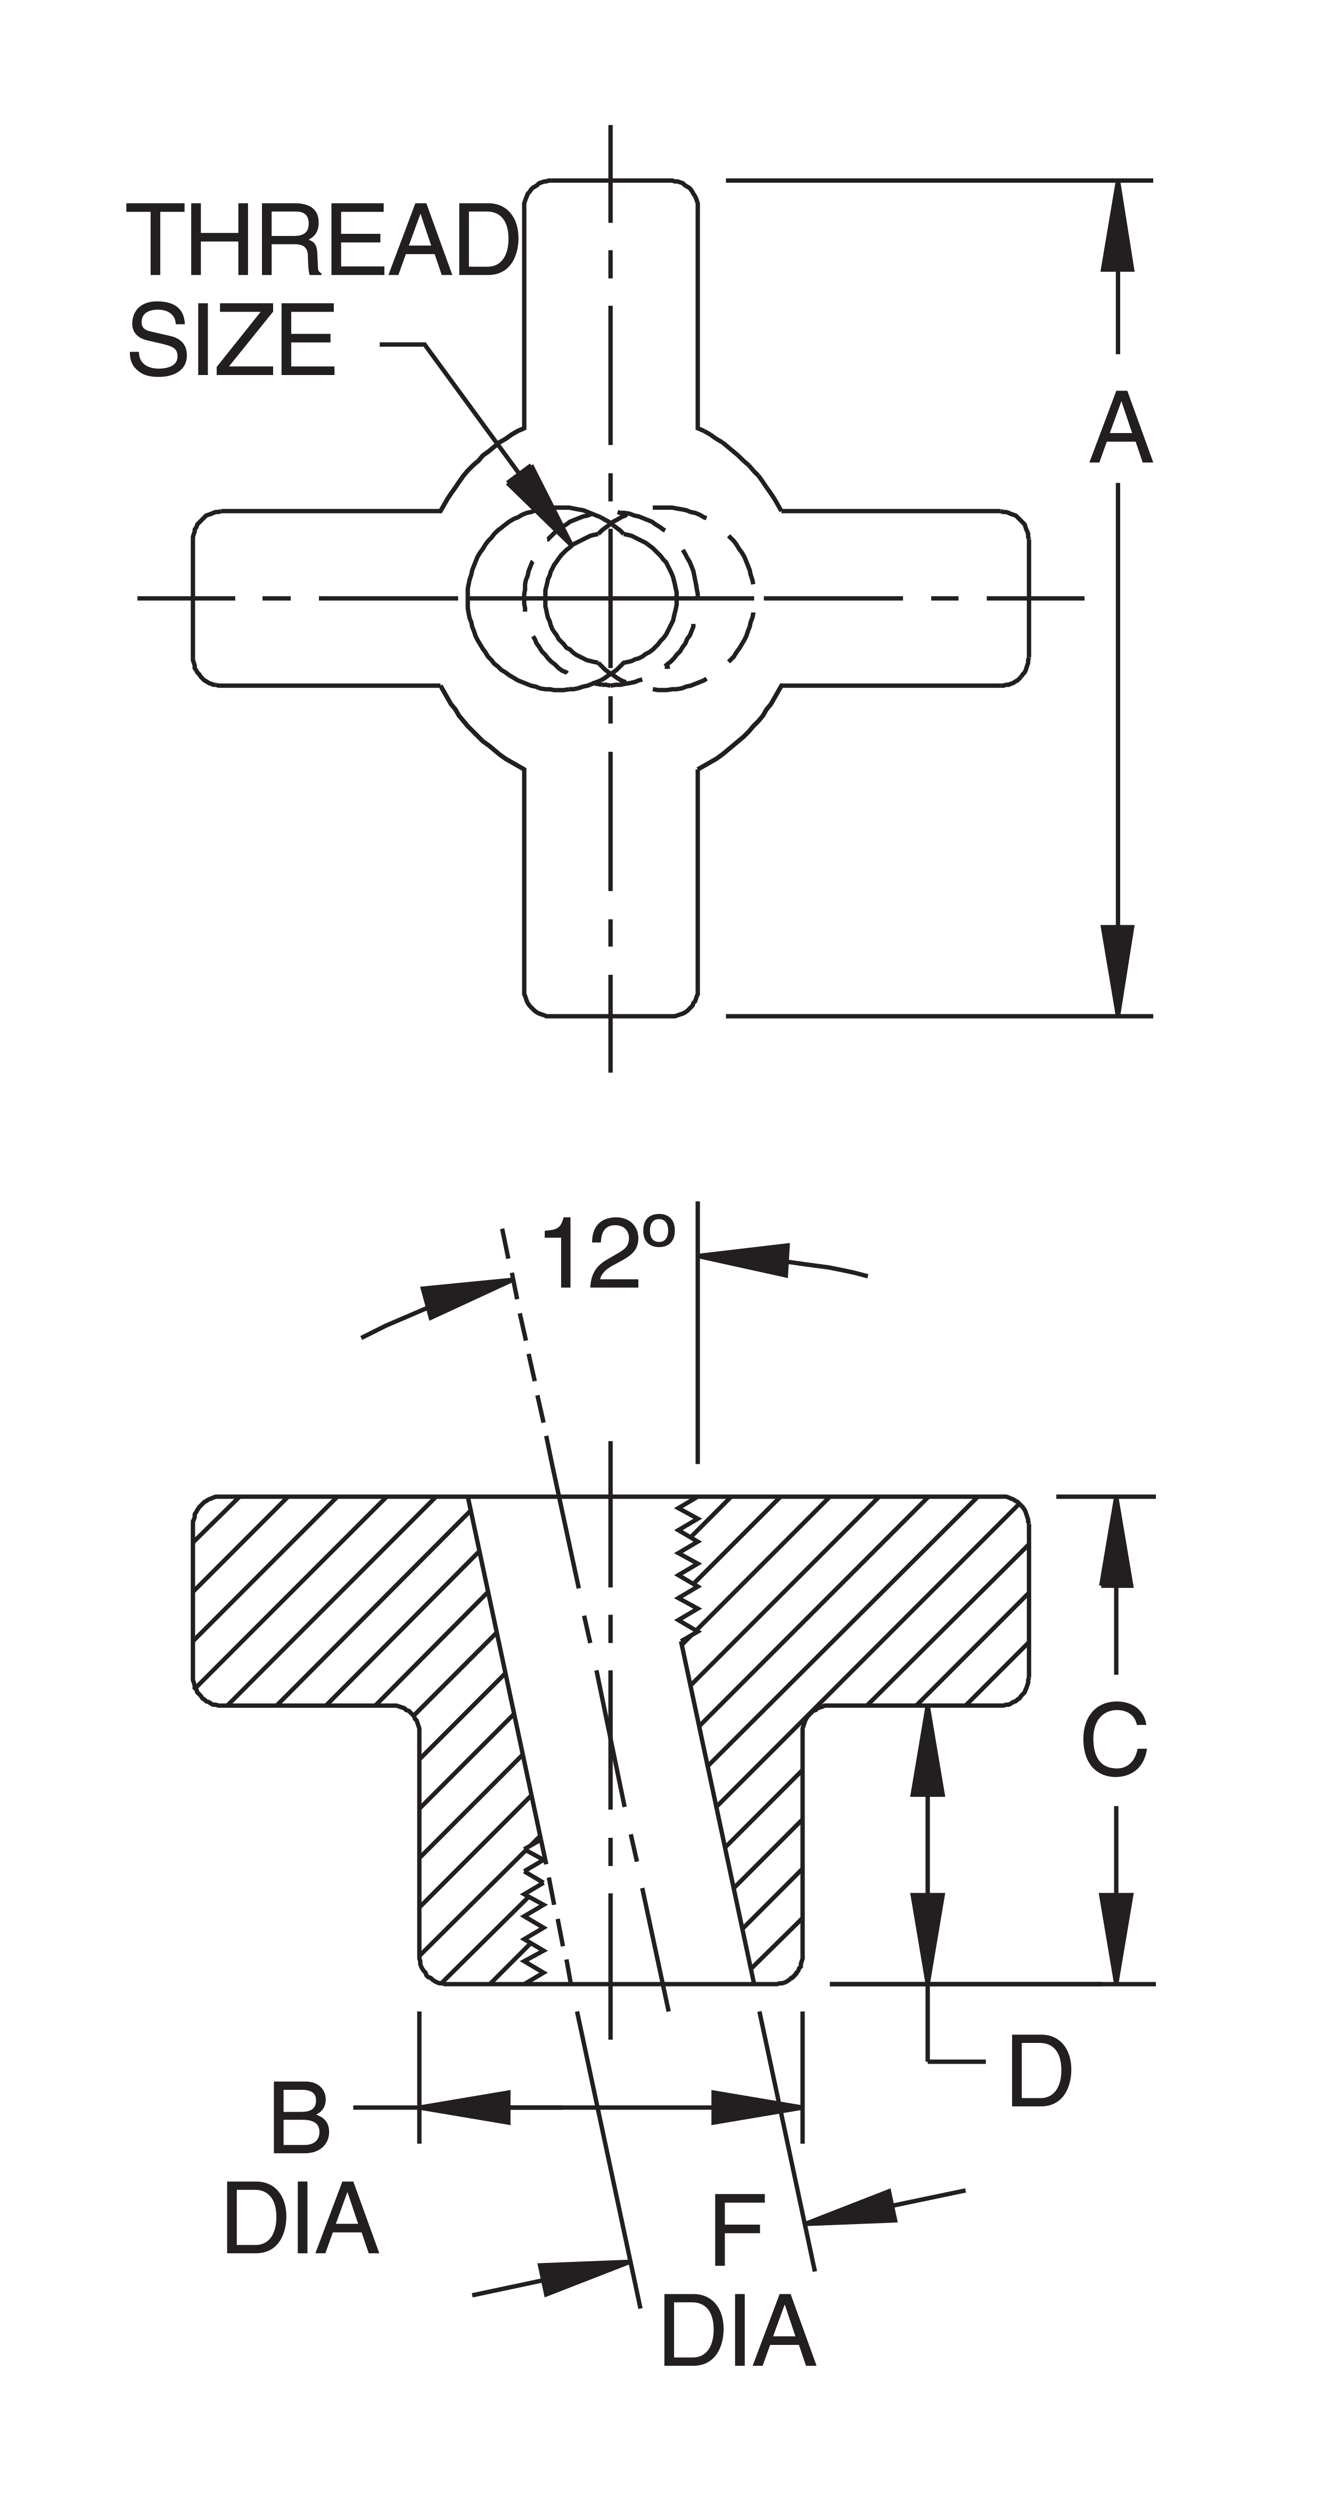 <?xml version="1.0" encoding="utf-8"?>
<!-- Generator: Adobe Illustrator 15.1.0, SVG Export Plug-In . SVG Version: 6.00 Build 0)  -->
<!DOCTYPE svg PUBLIC "-//W3C//DTD SVG 1.1//EN" "http://www.w3.org/Graphics/SVG/1.1/DTD/svg11.dtd">
<svg version="1.1" id="Layer_1" xmlns="http://www.w3.org/2000/svg" xmlns:xlink="http://www.w3.org/1999/xlink" x="0px" y="0px"
	 width="106.534px" height="200px" viewBox="0 0 106.534 200" enable-background="new 0 0 106.534 200" xml:space="preserve">
<g>
	<path fill="none" stroke="#231F20" stroke-width="0.35" stroke-miterlimit="3.864" d="M64.24,156.464v-17.841 M54.509,131.289
		l5.853,27.432 M61.983,158.721H35.822 M33.565,156.464v-17.841 M31.379,136.438H17.699 M15.442,134.181V121.91 M17.699,119.725
		h62.408 M82.363,121.91v12.271 M48.868,133.616v11.142 M48.868,147.015v2.257 M48.868,151.457v11.706 M43.297,147.155
		l-5.853-27.431 M48.868,115.282v11.705 M48.868,129.174v2.257 M48.868,54.849l0.423-0.07h0.353l0.353-0.071l0.423-0.07l0.353-0.07
		l0.353-0.141l0.282-0.071 M53.239,53.297l0.142-0.141l0.282-0.211l0.281-0.282l0.212-0.282l0.282-0.282l0.211-0.353l0.212-0.282
		l0.142-0.353l0.211-0.282l0.142-0.353l0.141-0.353v-0.211 M55.849,47.868v-0.353l-0.07-0.353l-0.07-0.423l-0.071-0.353l-0.07-0.353
		l-0.07-0.353l-0.141-0.353l-0.142-0.353l-0.211-0.353l-0.142-0.282l-0.212-0.353 M53.239,42.438l-0.141-0.07l-0.282-0.211
		l-0.353-0.211l-0.282-0.212l-0.353-0.141l-0.353-0.141l-0.353-0.141l-0.353-0.071l-0.353-0.141l-0.423-0.07h-0.353l-0.211-0.07
		 M47.387,41.098l-0.353,0.141l-0.353,0.071l-0.353,0.141l-0.353,0.141l-0.353,0.141l-0.282,0.212l-0.353,0.211l-0.282,0.211
		l-0.282,0.211l-0.282,0.282l-0.282,0.282h-0.07 M42.662,44.906l-0.071,0.071l-0.141,0.353l-0.141,0.353l-0.071,0.353l-0.141,0.353
		l-0.07,0.353v0.423l-0.07,0.353v0.353v0.423l0.07,0.353v0.282 M43.72,48.784l0.071,0.353l0.07,0.282l0.141,0.282l0.07,0.282
		l0.141,0.353l0.141,0.212l0.211,0.282l0.141,0.282l0.211,0.211l0.211,0.212l0.212,0.282l0.282,0.141l0.212,0.211l0.282,0.212
		l0.282,0.141l0.282,0.141l0.282,0.141l0.282,0.071l0.282,0.07l0.353,0.07 M48.092,54.426l0.353-0.212l0.282-0.211l0.353-0.211
		l0.282-0.211l0.282-0.282l0.282-0.282l0.353-0.07l0.282-0.07l0.282-0.141l0.282-0.071l0.282-0.141l0.282-0.212l0.282-0.141
		l0.282-0.211l0.212-0.211l0.212-0.211l0.211-0.282l0.212-0.211l0.212-0.282l0.141-0.282l0.141-0.282l0.142-0.282l0.141-0.282
		l0.07-0.353l0.071-0.282l0.07-0.282l0.07-0.353v-0.282v-0.353v-0.353l-0.07-0.282l-0.07-0.353l-0.071-0.282l-0.07-0.282
		l-0.141-0.352l-0.142-0.282l-0.141-0.282l-0.141-0.282l-0.212-0.212l-0.212-0.282l-0.211-0.212l-0.212-0.211l-0.212-0.211
		l-0.282-0.211l-0.282-0.212l-0.282-0.141l-0.282-0.141l-0.282-0.141l-0.282-0.141l-0.282-0.07l-0.353-0.071 M47.88,42.72
		l-0.353,0.071l-0.282,0.07l-0.282,0.141l-0.282,0.141l-0.282,0.141l-0.282,0.141l-0.282,0.141l-0.212,0.211l-0.282,0.212
		l-0.212,0.211l-0.211,0.211l-0.211,0.282l-0.141,0.211l-0.211,0.282l-0.141,0.282l-0.141,0.282l-0.07,0.282l-0.141,0.282
		l-0.07,0.353l-0.071,0.282l-0.07,0.282v0.353v0.282v0.353v0.282l0.07,0.282 M42.662,50.9l0.141,0.211l0.141,0.353l0.211,0.282
		l0.211,0.353l0.282,0.282l0.211,0.282l0.282,0.282l0.282,0.211l0.282,0.282l0.282,0.211l0.353,0.141l0.07,0.07 M45.553,55.131
		h0.353l0.353-0.07l0.423-0.141l0.353-0.071l0.353-0.141l0.353-0.141l0.353-0.141 M48.162,54.778h0.353l0.353,0.07 M48.162,54.778
		l-0.353-0.071l-0.423-0.07 M47.88,53.015l0.282,0.282l0.282,0.282l0.282,0.211l0.353,0.211l0.282,0.211l0.353,0.212l0.353,0.141
		h0.07 M52.252,55.131l0.424,0.07h0.353h0.353l0.423-0.07h0.353l0.423-0.07l0.353-0.141l0.353-0.071l0.353-0.141l0.354-0.141
		l0.353-0.141l0.211-0.141 M58.316,52.945l0.142-0.141l0.282-0.282l0.211-0.353l0.212-0.282l0.212-0.353l0.211-0.353l0.142-0.282
		l0.141-0.423l0.141-0.353l0.071-0.353l0.141-0.353l0.07-0.353v-0.071 M60.291,46.739l-0.07-0.353l-0.141-0.423l-0.071-0.353
		l-0.141-0.353l-0.141-0.353l-0.142-0.353l-0.211-0.353l-0.212-0.282l-0.212-0.353l-0.211-0.282l-0.282-0.282l-0.142-0.141
		 M56.554,41.451l-0.211-0.071l-0.353-0.211l-0.354-0.141l-0.353-0.07l-0.353-0.141l-0.353-0.071l-0.423-0.07l-0.353-0.07h-0.423
		h-0.353h-0.353h-0.424 M50.137,41.168l-0.07,0.07l-0.353,0.141l-0.353,0.211l-0.282,0.141l-0.353,0.282l-0.282,0.211l-0.282,0.211
		L47.88,42.72 M48.092,41.38l-0.353-0.141l-0.353-0.141l-0.353-0.141l-0.353-0.141l-0.423-0.071l-0.353-0.07l-0.353-0.07H45.13
		h-0.353h-0.423h-0.353l-0.353,0.07l-0.423,0.07l-0.353,0.071l-0.353,0.141l-0.353,0.07l-0.353,0.141l-0.353,0.211l-0.353,0.141
		l-0.353,0.211l-0.282,0.212l-0.353,0.282l-0.282,0.211l-0.282,0.282l-0.211,0.282l-0.282,0.282l-0.211,0.282l-0.211,0.353
		l-0.211,0.282l-0.212,0.353l-0.141,0.353l-0.141,0.353l-0.141,0.353l-0.071,0.353l-0.141,0.423l-0.07,0.353l-0.07,0.353v0.423
		v0.353v0.423v0.353l0.07,0.423l0.07,0.353l0.141,0.353l0.071,0.353l0.141,0.353l0.141,0.423l0.141,0.282l0.212,0.353l0.211,0.353
		l0.211,0.282l0.211,0.353l0.282,0.282l0.211,0.282l0.282,0.211l0.282,0.282l0.353,0.211l0.282,0.211l0.353,0.211l0.353,0.212
		l0.353,0.141l0.353,0.141l0.353,0.141l0.353,0.071l0.353,0.141l0.423,0.07h0.353l0.353,0.07h0.423h0.353l0.423-0.07 M48.868,55.695
		v2.186 M48.868,60.138v11.142 M48.868,73.536v2.186 M48.868,77.979v7.827 M55.849,61.548l0.494-0.282l0.493-0.282l0.493-0.282
		l0.494-0.353l0.423-0.353l0.423-0.353l0.424-0.353l0.423-0.352l0.423-0.423l0.353-0.423l0.424-0.423l0.353-0.423l0.281-0.493
		l0.353-0.423l0.282-0.494l0.282-0.494l0.282-0.494h17.559 M82.363,52.592v-9.45 M78.979,47.868h7.827 M76.722,47.868h-2.186
		 M72.279,47.868H61.138 M60.361,47.868h-6.205 M54.438,47.868H43.297 M43.649,47.868h-6.206 M36.668,47.868H25.526 M23.27,47.868
		h-2.257 M18.827,47.868H11 M15.442,52.592v-9.45 M17.699,40.886h17.559l0.282-0.494l0.282-0.494l0.282-0.423l0.353-0.494
		l0.282-0.423l0.353-0.494l0.353-0.423l0.423-0.423l0.423-0.353l0.353-0.423l0.494-0.353l0.423-0.353l0.423-0.353l0.494-0.282
		l0.494-0.353l0.494-0.282l0.494-0.211V16.699 M44.143,14.442h9.521 M55.849,16.699v17.559l0.494,0.211l-0.494-0.211 M56.343,34.469
		l0.493,0.282L56.343,34.469L56.343,34.469z M56.836,34.751l0.493,0.353L56.836,34.751L56.836,34.751z M57.329,35.104l0.494,0.282
		L57.329,35.104L57.329,35.104z M57.823,35.386l0.423,0.353L57.823,35.386L57.823,35.386z M58.246,35.739l0.423,0.353L58.246,35.739
		L58.246,35.739z M58.669,36.091l0.424,0.353L58.669,36.091L58.669,36.091z M59.093,36.444l0.423,0.423L59.093,36.444L59.093,36.444
		z M59.516,36.867l0.423,0.353L59.516,36.867L59.516,36.867z M59.938,37.219l0.353,0.423L59.938,37.219L59.938,37.219z
		 M60.291,37.643l0.424,0.423L60.291,37.643L60.291,37.643z M60.715,38.065l0.353,0.494L60.715,38.065L60.715,38.065z M61.067,38.56
		l0.281,0.423L61.067,38.56L61.067,38.56z M61.349,38.982l0.353,0.494L61.349,38.982L61.349,38.982z M61.701,39.476l0.282,0.423
		L61.701,39.476L61.701,39.476z M61.983,39.899l0.282,0.494L61.983,39.899L61.983,39.899z M62.266,40.393l0.282,0.494L62.266,40.393
		L62.266,40.393z M62.548,40.886h17.559 M58.951,47.868h-2.256 M49.925,42.72l-0.282-0.282l-0.282-0.211l-0.282-0.211l-0.353-0.282
		l-0.282-0.141l-0.353-0.211 M48.868,42.297v11.142 M48.868,40.111v-2.257 M48.868,35.598V24.456 M48.868,22.27v-2.257
		 M48.868,17.827V10 M41.111,47.868h-2.257 M35.258,54.849l0.282,0.494l0.282,0.494l0.282,0.494l0.353,0.423l0.282,0.493
		l0.353,0.423l0.353,0.423l0.423,0.423l0.423,0.423l0.353,0.352l0.494,0.353l0.423,0.353l0.423,0.353l0.494,0.353l0.494,0.282
		l0.494,0.282l0.494,0.282v17.559 M44.143,81.293h9.521 M55.849,79.106V61.548 M35.258,54.849H17.699 M17.699,119.725h-0.211h-0.211
		l-0.211,0.07l-0.141,0.07l-0.211,0.071l-0.212,0.141l-0.141,0.07l-0.141,0.142l-0.141,0.141l-0.141,0.141l-0.141,0.212l-0.07,0.141
		l-0.141,0.212v0.212l-0.071,0.211l-0.07,0.142v0.211 M15.442,134.181v0.212l0.07,0.211l0.071,0.212v0.211l0.141,0.142l0.07,0.211
		l0.141,0.142l0.141,0.141l0.141,0.212l0.141,0.07l0.141,0.142l0.212,0.07l0.211,0.141l0.141,0.07h0.211l0.211,0.071h0.211
		 M31.379,136.438h0.141h0.211l0.211,0.07l0.211,0.07l0.212,0.07l0.141,0.142l0.212,0.07l0.141,0.141l0.141,0.142l0.141,0.141
		l0.071,0.212l0.141,0.141l0.071,0.212l0.07,0.211l0.071,0.212v0.212v0.141 M41.957,147.932l1.34-0.776 M43.508,148.777
		l-1.551-0.846 M41.957,149.694l1.551-0.917 M43.508,150.611l-1.551,0.916l1.551,0.847l-1.551,0.917l1.551,0.916l-1.551,0.917
		l1.551,0.917l-1.551,0.846l1.551,0.917l-1.551,0.917 M35.822,158.721H35.61l-0.211-0.07h-0.211l-0.212-0.071l-0.141-0.07
		l-0.211-0.141l-0.141-0.142l-0.211-0.07l-0.141-0.141l-0.07-0.212l-0.141-0.141l-0.141-0.212l-0.07-0.141l-0.071-0.212v-0.212
		l-0.07-0.211v-0.212 M41.957,149.694l1.551,0.917 M61.983,158.721h0.212l0.212-0.07h0.211l0.212-0.071l0.141-0.07l0.212-0.141
		l0.141-0.142l0.142-0.07l0.141-0.141l0.142-0.212l0.141-0.141l0.07-0.212l0.142-0.141v-0.212l0.07-0.212l0.07-0.211v-0.212
		 M64.24,138.623v-0.141v-0.212l0.07-0.212l0.07-0.211l0.071-0.212l0.07-0.141l0.141-0.212l0.142-0.141l0.141-0.142l0.141-0.141
		l0.212-0.07l0.142-0.142l0.211-0.07l0.212-0.07l0.141-0.07h0.212h0.212h13.68h0.212l0.211-0.071h0.212l0.141-0.07l0.212-0.141
		l0.212-0.07l0.141-0.142l0.142-0.07l0.141-0.212l0.141-0.141l0.142-0.142l0.07-0.211l0.07-0.142l0.07-0.211l0.071-0.212v-0.211
		l0.07-0.212 M82.363,121.91l-0.07-0.211v-0.142l-0.071-0.211l-0.07-0.212l-0.07-0.212l-0.07-0.141l-0.142-0.212l-0.141-0.141
		l-0.141-0.141l-0.142-0.142l-0.141-0.07l-0.212-0.141l-0.212-0.071l-0.141-0.07l-0.212-0.07h-0.211h-0.212 M55.849,119.725
		l-1.552,0.917l1.552,0.846l-1.552,0.917l1.552,0.917l-1.552,0.916l1.552,0.847l-1.552,0.917l1.552,0.916l-1.552,0.917l1.552,0.847
		l-1.552,0.916l1.552,0.917l-1.34,0.775 M54.438,81.152l0.211-0.071l0.142-0.07l0.212-0.141l0.141-0.141l0.141-0.141l0.142-0.141
		l0.07-0.211l0.141-0.141l0.071-0.211l0.07-0.211l0.07-0.141v-0.211v-0.212 M54.438,81.152l-0.212,0.07l-0.211,0.071h-0.212h-0.141
		 M44.143,81.293h-0.211H43.72l-0.141-0.071l-0.211-0.07l-0.211-0.071l-0.141-0.07l-0.211-0.141l-0.141-0.141l-0.141-0.141
		l-0.141-0.141l-0.141-0.211l-0.07-0.141l-0.071-0.211l-0.07-0.211l-0.07-0.141v-0.211v-0.212 M17.276,54.778h-0.211l-0.141-0.071
		l-0.211-0.07L16.5,54.496l-0.141-0.07l-0.141-0.141l-0.141-0.141l-0.141-0.211l-0.141-0.141l-0.07-0.141l-0.141-0.211v-0.212
		l-0.071-0.211l-0.07-0.211v-0.211 M17.276,54.778l0.211,0.07h0.211 M17.699,40.886l-0.211,0.071h-0.211l-0.211,0.07l-0.141,0.07
		l-0.211,0.071l-0.212,0.07l-0.141,0.141l-0.141,0.141l-0.141,0.141l-0.141,0.141l-0.141,0.141l-0.07,0.211l-0.141,0.211v0.141
		l-0.071,0.211l-0.07,0.211v0.211 M41.957,16.699v-0.212v-0.211l0.07-0.211l0.07-0.212l0.071-0.141l0.07-0.212l0.141-0.141
		l0.141-0.212l0.141-0.141l0.141-0.07l0.211-0.141l0.141-0.141l0.211-0.07l0.211-0.071h0.141l0.211-0.07h0.211 M53.663,14.442h0.141
		l0.212,0.07h0.211l0.212,0.071l0.211,0.07l0.142,0.141l0.212,0.141l0.141,0.07l0.141,0.141l0.142,0.212l0.07,0.141l0.141,0.212
		l0.071,0.141l0.07,0.212l0.07,0.211v0.211v0.212 M58.105,14.442h34.201 M89.485,21.564v6.77 M89.485,38.63V74.17"/>
	
		<polygon fill-rule="evenodd" clip-rule="evenodd" fill="#231F20" stroke="#231F20" stroke-width="0.35" stroke-miterlimit="3.864" points="
		88.287,74.17 90.613,74.17 89.485,81.293 88.287,74.17 	"/>
	<path fill="none" stroke="#231F20" stroke-width="0.35" stroke-miterlimit="3.864" d="M89.415,74.17v6.84 M89.485,81.293V74.17
		h-0.07 M92.307,81.293H58.105 M58.528,119.725l-3.244,3.243 M55.496,126.706l6.981-6.981 M66.427,119.725l-10.719,10.719
		 M55.355,130.796l-0.776,0.775 M55.284,134.815l15.091-15.091 M74.324,119.725L55.99,138.059 M56.624,141.303l21.649-21.578
		 M81.588,120.289l-24.259,24.258 M58.035,147.79l6.205-6.205 M64.24,145.534l-5.5,5.5 M59.445,154.278l4.795-4.796 M64.24,153.432
		l-4.16,4.09 M63.323,158.298l0.494-0.494 M42.521,155.406l-3.314,3.314 M35.328,158.65l6.981-6.911 M43.226,150.752l0.211-0.211
		 M42.45,147.649l0.776-0.775 M42.098,148.002l-8.532,8.462 M33.565,152.586l8.956-8.956 M41.816,140.386l-8.25,8.251
		 M33.565,144.688l7.545-7.545 M40.476,133.828l-6.911,6.91 M33.072,137.283l6.699-6.699 M39.065,127.341l-9.026,9.097
		 M26.09,136.438l12.27-12.341 M37.655,120.853l-15.514,15.585 M18.192,136.438l16.713-16.713 M30.956,119.725l-15.302,15.302
		 M15.442,131.289l11.565-11.564 M23.058,119.725l-7.616,7.616 M15.442,123.392l3.737-3.667 M54.368,127.834l0.141-0.141
		 M69.388,136.438l12.976-12.905 M82.363,127.411l-9.026,9.026 M77.286,136.438l5.077-5.078 M81.729,54.144l0.141-0.211l0.142-0.141
		l0.07-0.141l0.07-0.211l0.07-0.212l0.071-0.211v-0.211l0.07-0.211 M81.729,54.144l-0.141,0.141l-0.142,0.141l-0.141,0.07
		l-0.212,0.141l-0.212,0.07l-0.141,0.071h-0.212l-0.211,0.07h-0.212 M82.363,43.143l-0.07-0.211V42.72l-0.071-0.211l-0.07-0.141
		l-0.07-0.211l-0.07-0.211l-0.142-0.141l-0.141-0.141l-0.141-0.141l-0.142-0.141l-0.141-0.141l-0.212-0.07l-0.212-0.071l-0.141-0.07
		l-0.212-0.07h-0.211l-0.212-0.071"/>
	
		<polygon fill-rule="evenodd" clip-rule="evenodd" fill="#231F20" stroke="#231F20" stroke-width="0.35" stroke-miterlimit="3.864" points="
		88.287,21.564 90.613,21.564 89.485,14.442 88.287,21.564 	"/>
	
		<line fill="none" stroke="#231F20" stroke-width="0.35" stroke-miterlimit="3.864" x1="64.24" y1="160.906" x2="64.24" y2="171.484"/>
	
		<polygon fill-rule="evenodd" clip-rule="evenodd" fill="#231F20" stroke="#231F20" stroke-width="0.35" stroke-miterlimit="3.864" points="
		64.24,168.593 57.118,167.394 57.118,169.792 64.24,168.593 	"/>
	<path fill="none" stroke="#231F20" stroke-width="0.35" stroke-miterlimit="3.864" d="M57.118,168.593H64.1 M64.028,168.593h-6.91
		H28.276"/>
	
		<polygon fill-rule="evenodd" clip-rule="evenodd" fill="#231F20" stroke="#231F20" stroke-width="0.35" stroke-miterlimit="3.864" points="
		40.688,169.792 33.565,168.593 40.688,167.394 40.688,169.792 	"/>
	<path fill="none" stroke="#231F20" stroke-width="0.35" stroke-miterlimit="3.864" d="M40.688,168.593h4.302 M33.565,171.484
		v-10.578 M66.427,158.721h26.091"/>
	
		<polygon fill-rule="evenodd" clip-rule="evenodd" fill="#231F20" stroke="#231F20" stroke-width="0.35" stroke-miterlimit="3.864" points="
		89.345,158.721 88.146,151.599 90.543,151.599 89.345,158.721 	"/>
	<path fill="none" stroke="#231F20" stroke-width="0.35" stroke-miterlimit="3.864" d="M89.345,151.599v-7.123 M88.216,158.721
		H66.427 M74.254,164.926v-20.45 M74.254,143.56v7.122"/>
	
		<polygon fill-rule="evenodd" clip-rule="evenodd" fill="#231F20" stroke="#231F20" stroke-width="0.35" stroke-miterlimit="3.864" points="
		73.055,151.599 75.452,151.599 74.254,158.721 73.055,151.599 	"/>
	
		<polygon fill-rule="evenodd" clip-rule="evenodd" fill="#231F20" stroke="#231F20" stroke-width="0.35" stroke-miterlimit="3.864" points="
		73.055,143.56 75.452,143.56 74.254,136.438 73.055,143.56 	"/>
	<polyline fill="none" stroke="#231F20" stroke-width="0.35" stroke-miterlimit="3.864" points="89.345,133.969 89.345,126.847 
		89.345,119.795 	"/>
	
		<polyline fill-rule="evenodd" clip-rule="evenodd" fill="#231F20" stroke="#231F20" stroke-width="0.35" stroke-miterlimit="3.864" points="
		88.216,126.847 88.216,126.847 88.146,126.847 90.543,126.847 89.345,119.725 88.146,126.847 	"/>
	<path fill="none" stroke="#231F20" stroke-width="0.35" stroke-miterlimit="3.864" d="M92.518,119.725h-7.969 M78.908,164.926
		h-4.654 M45.694,158.721l-0.353-1.975 M45.06,155.688l-0.423-2.187 M44.354,152.374l-0.423-2.187 M43.72,149.13l-0.423-1.975
		 M60.785,160.906l4.442,20.803 M64.452,177.901l12.834-2.68"/>
	
		<polygon fill-rule="evenodd" clip-rule="evenodd" fill="#231F20" stroke="#231F20" stroke-width="0.35" stroke-miterlimit="3.864" points="
		64.452,177.901 71.151,175.292 71.645,177.619 64.452,177.901 	"/>
	
		<polygon fill-rule="evenodd" clip-rule="evenodd" fill="#231F20" stroke="#231F20" stroke-width="0.35" stroke-miterlimit="3.864" points="
		43.72,183.542 43.226,181.216 50.419,180.934 43.72,183.542 	"/>
	<path fill="none" stroke="#231F20" stroke-width="0.35" stroke-miterlimit="3.864" d="M37.796,183.613l12.623-2.68
		 M51.265,184.671l-5.077-23.765 M53.521,160.906l-2.115-9.872 M50.983,148.919l-0.494-2.187 M49.996,144.547l-2.256-10.931
		 M47.246,131.431l-0.494-2.187 M46.329,127.059l-2.116-9.802l-0.494-2.398 M43.508,113.801l-0.494-2.186 M42.803,110.487
		l-0.494-2.187 M42.098,107.243l-0.494-2.187 M41.393,103.929l-0.423-2.116"/>
	
		<polygon fill-rule="evenodd" clip-rule="evenodd" fill="#231F20" stroke="#231F20" stroke-width="0.35" stroke-miterlimit="3.864" points="
		34.482,105.409 41.04,102.377 33.847,103.083 34.482,105.409 	"/>
	<path fill="none" stroke="#231F20" stroke-width="0.35" stroke-miterlimit="3.864" d="M40.405,102.448h0.494 M40.688,100.685
		l-0.494-2.397 M55.849,100.473h1.058h1.058l1.059,0.071l1.058,0.07l1.058,0.07l1.058,0.142l1.058,0.141l0.987,0.141l1.058,0.142
		l1.058,0.142l1.058,0.211l0.987,0.211l1.059,0.283"/>
	
		<polygon fill-rule="evenodd" clip-rule="evenodd" fill="#231F20" stroke="#231F20" stroke-width="0.35" stroke-miterlimit="3.864" points="
		62.9,102.024 55.849,100.473 63.041,99.627 62.9,102.024 	"/>
	<path fill="none" stroke="#231F20" stroke-width="0.35" stroke-miterlimit="3.864" d="M55.849,96.102v21.014 M34.834,104.352
		l-0.987,0.423l-0.987,0.424l-0.987,0.423l-0.987,0.423l-0.987,0.494l-0.987,0.493 M53.381,53.509v-0.282l-0.07-0.07 M53.381,53.297
		v0.211 M53.451,53.509v-0.141l-0.07-0.071"/>
	<path fill="none" stroke="#231F20" stroke-width="0.35" stroke-miterlimit="3.864" d="M41.957,61.548l-0.494-0.282l-0.494-0.282
		l-0.494-0.282l-0.494-0.353l-0.423-0.353l-0.423-0.353l-0.494-0.353l-0.353-0.352l-0.423-0.423l-0.423-0.423l-0.353-0.423
		l-0.353-0.423l-0.282-0.493l-0.353-0.423l-0.282-0.494l-0.282-0.494l-0.282-0.494 M35.258,40.886l0.282-0.494l0.282-0.494
		l0.282-0.423l0.353-0.494l0.282-0.423l0.353-0.494l0.353-0.423l0.423-0.423l0.423-0.353l0.353-0.423l0.494-0.353l0.423-0.353
		l0.423-0.353l0.494-0.282l0.494-0.353l0.494-0.282l0.494-0.211 M40.617,38.63l1.904-1.411 M45.765,43.637l-3.244-6.417
		 M40.617,38.63l5.147,5.007L33.988,27.559h-3.596 M55.849,61.548l0.494-0.282l0.493-0.282l0.493-0.282l0.494-0.353l0.423-0.353
		l0.423-0.353l0.424-0.353l0.423-0.352l0.423-0.423l0.353-0.423l0.424-0.423l0.353-0.423l0.281-0.493l0.353-0.423l0.282-0.494
		l0.282-0.494l0.282-0.494"/>
	<polygon fill="#231F20" points="40.617,38.63 42.609,37.198 45.765,43.637 40.617,38.63 	"/>
</g>
<g>
	<path fill="#231F20" d="M10.112,16.259h4.661v0.688H12.83V22h-0.775v-5.053h-1.942V16.259z"/>
	<path fill="#231F20" d="M19.077,16.259h0.775V22h-0.775v-2.679h-2.998V22h-0.776v-5.741h0.776v2.375h2.998V16.259z"/>
	<path fill="#231F20" d="M21.743,22h-0.776v-5.741h2.655c0.943,0,1.887,0.328,1.887,1.543c0,0.848-0.432,1.16-0.8,1.375
		c0.328,0.136,0.656,0.28,0.688,1.079l0.049,1.04c0.008,0.32,0.048,0.44,0.287,0.576V22h-0.951
		c-0.112-0.352-0.136-1.223-0.136-1.439c0-0.472-0.097-1.023-1.023-1.023h-1.879V22z M21.743,18.874h1.799
		c0.567,0,1.167-0.144,1.167-0.991c0-0.888-0.647-0.959-1.031-0.959h-1.935V18.874z"/>
	<path fill="#231F20" d="M30.766,22h-4.238v-5.741h4.182v0.688h-3.406v1.759h3.143v0.688h-3.143v1.919h3.463V22z"/>
	<path fill="#231F20" d="M32.486,20.329L31.887,22h-0.799l2.158-5.741h0.88L36.205,22h-0.848l-0.568-1.671H32.486z M34.51,19.641
		l-0.848-2.526h-0.016l-0.92,2.526H34.51z"/>
	<path fill="#231F20" d="M36.759,16.259h2.327c1.495,0,2.414,1.135,2.414,2.791c0,1.287-0.56,2.95-2.446,2.95h-2.295V16.259z
		 M37.534,21.336h1.504c1.007,0,1.663-0.792,1.663-2.239s-0.664-2.175-1.72-2.175h-1.447V21.336z"/>
	<path fill="#231F20" d="M14.069,25.938c-0.04-0.888-0.775-1.167-1.423-1.167c-0.487,0-1.312,0.136-1.312,1.007
		c0,0.488,0.344,0.647,0.68,0.728l1.64,0.376c0.743,0.176,1.303,0.624,1.303,1.535c0,1.359-1.263,1.735-2.246,1.735
		c-1.063,0-1.479-0.32-1.735-0.552c-0.488-0.439-0.584-0.919-0.584-1.455h0.728c0,1.04,0.848,1.343,1.583,1.343
		c0.56,0,1.504-0.144,1.504-0.967c0-0.6-0.28-0.792-1.224-1.016l-1.176-0.272c-0.375-0.088-1.223-0.352-1.223-1.351
		c0-0.896,0.583-1.775,1.975-1.775c2.007,0,2.207,1.199,2.238,1.831H14.069z"/>
	<path fill="#231F20" d="M16.639,30h-0.775v-5.741h0.775V30z"/>
	<path fill="#231F20" d="M21.861,30h-4.518v-0.647l3.519-4.406h-3.255v-0.688h4.254v0.671l-3.534,4.382h3.534V30z"/>
	<path fill="#231F20" d="M26.773,30h-4.238v-5.741h4.182v0.688h-3.406v1.759h3.143v0.688h-3.143v1.919h3.463V30z"/>
</g>
<g>
	<path fill="#231F20" d="M45.662,103h-0.751v-3.99H43.6v-0.56c0.911-0.064,1.287-0.152,1.511-1.072h0.552V103z"/>
	<path fill="#231F20" d="M47.392,99.394c0-1.831,1.336-2.015,1.943-2.015c0.976,0,1.759,0.632,1.759,1.679
		c0,1.007-0.664,1.431-1.503,1.879l-0.584,0.32c-0.768,0.424-0.936,0.864-0.968,1.079h3.055V103h-3.846
		c0.04-1.168,0.567-1.791,1.319-2.231l0.743-0.432c0.6-0.344,1.031-0.576,1.031-1.311c0-0.448-0.287-1.016-1.111-1.016
		c-1.063,0-1.111,0.991-1.135,1.383H47.392z"/>
	<path fill="#231F20" d="M52.751,99.762c-0.592,0-1.263-0.288-1.263-1.327s0.671-1.327,1.263-1.327s1.264,0.288,1.264,1.327
		S53.343,99.762,52.751,99.762z M52.751,97.523c-0.632,0-0.728,0.583-0.728,0.912c0,0.328,0.096,0.912,0.728,0.912
		s0.728-0.584,0.728-0.912C53.479,98.106,53.383,97.523,52.751,97.523z"/>
</g>
<g>
	<path fill="#231F20" d="M90.999,137.986c-0.216-1.008-1.056-1.191-1.607-1.191c-1.039,0-1.879,0.768-1.879,2.279
		c0,1.351,0.479,2.391,1.903,2.391c0.503,0,1.375-0.24,1.639-1.576h0.752c-0.32,2.168-2.079,2.264-2.511,2.264
		c-1.304,0-2.583-0.848-2.583-3.055c0-1.768,1.008-2.99,2.679-2.99c1.479,0,2.247,0.92,2.358,1.879H90.999z"/>
</g>
<g>
	<path fill="#231F20" d="M81.009,162.76h2.327c1.495,0,2.414,1.135,2.414,2.79c0,1.287-0.56,2.95-2.446,2.95h-2.295V162.76z
		 M81.784,167.836h1.504c1.007,0,1.663-0.791,1.663-2.238s-0.664-2.175-1.72-2.175h-1.447V167.836z"/>
</g>
<g>
	<path fill="#231F20" d="M88.592,35.329L87.992,37h-0.799l2.158-5.741h0.88L92.311,37h-0.848l-0.568-1.671H88.592z M90.615,34.641
		l-0.848-2.526h-0.016l-0.92,2.526H90.615z"/>
</g>
<g>
	<path fill="#231F20" d="M21.923,166.51h2.526c1.071,0,1.623,0.663,1.623,1.447c0,0.375-0.136,0.902-0.768,1.199
		c0.376,0.151,1.04,0.415,1.04,1.398c0,0.92-0.68,1.695-1.951,1.695h-2.471V166.51z M22.698,168.939h1.399
		c0.743,0,1.199-0.224,1.199-0.928c0-0.535-0.328-0.839-1.191-0.839h-1.407V168.939z M22.698,171.586h1.655
		c0.808,0,1.215-0.407,1.215-1.047c0-0.808-0.711-0.968-1.343-0.968h-1.527V171.586z"/>
	<path fill="#231F20" d="M18.179,174.51h2.327c1.495,0,2.414,1.135,2.414,2.79c0,1.287-0.56,2.95-2.446,2.95h-2.295V174.51z
		 M18.954,179.586h1.504c1.007,0,1.663-0.791,1.663-2.238s-0.664-2.175-1.72-2.175h-1.447V179.586z"/>
	<path fill="#231F20" d="M24.61,180.25h-0.775v-5.74h0.775V180.25z"/>
	<path fill="#231F20" d="M26.642,178.579l-0.6,1.671h-0.799l2.158-5.74h0.88l2.079,5.74h-0.848l-0.568-1.671H26.642z
		 M28.665,177.891l-0.848-2.525h-0.016l-0.92,2.525H28.665z"/>
</g>
<g>
	<path fill="#231F20" d="M58.018,181.25h-0.775v-5.74h3.974v0.688h-3.198v1.759h2.814v0.688h-2.814V181.25z"/>
	<path fill="#231F20" d="M53.179,183.51h2.327c1.495,0,2.414,1.135,2.414,2.79c0,1.287-0.56,2.95-2.446,2.95h-2.295V183.51z
		 M53.954,188.586h1.504c1.007,0,1.663-0.791,1.663-2.238s-0.664-2.175-1.72-2.175h-1.447V188.586z"/>
	<path fill="#231F20" d="M59.61,189.25h-0.775v-5.74h0.775V189.25z"/>
	<path fill="#231F20" d="M61.642,187.579l-0.6,1.671h-0.799l2.158-5.74h0.88l2.079,5.74h-0.848l-0.568-1.671H61.642z
		 M63.665,186.891l-0.848-2.525h-0.016l-0.92,2.525H63.665z"/>
</g>
</svg>
